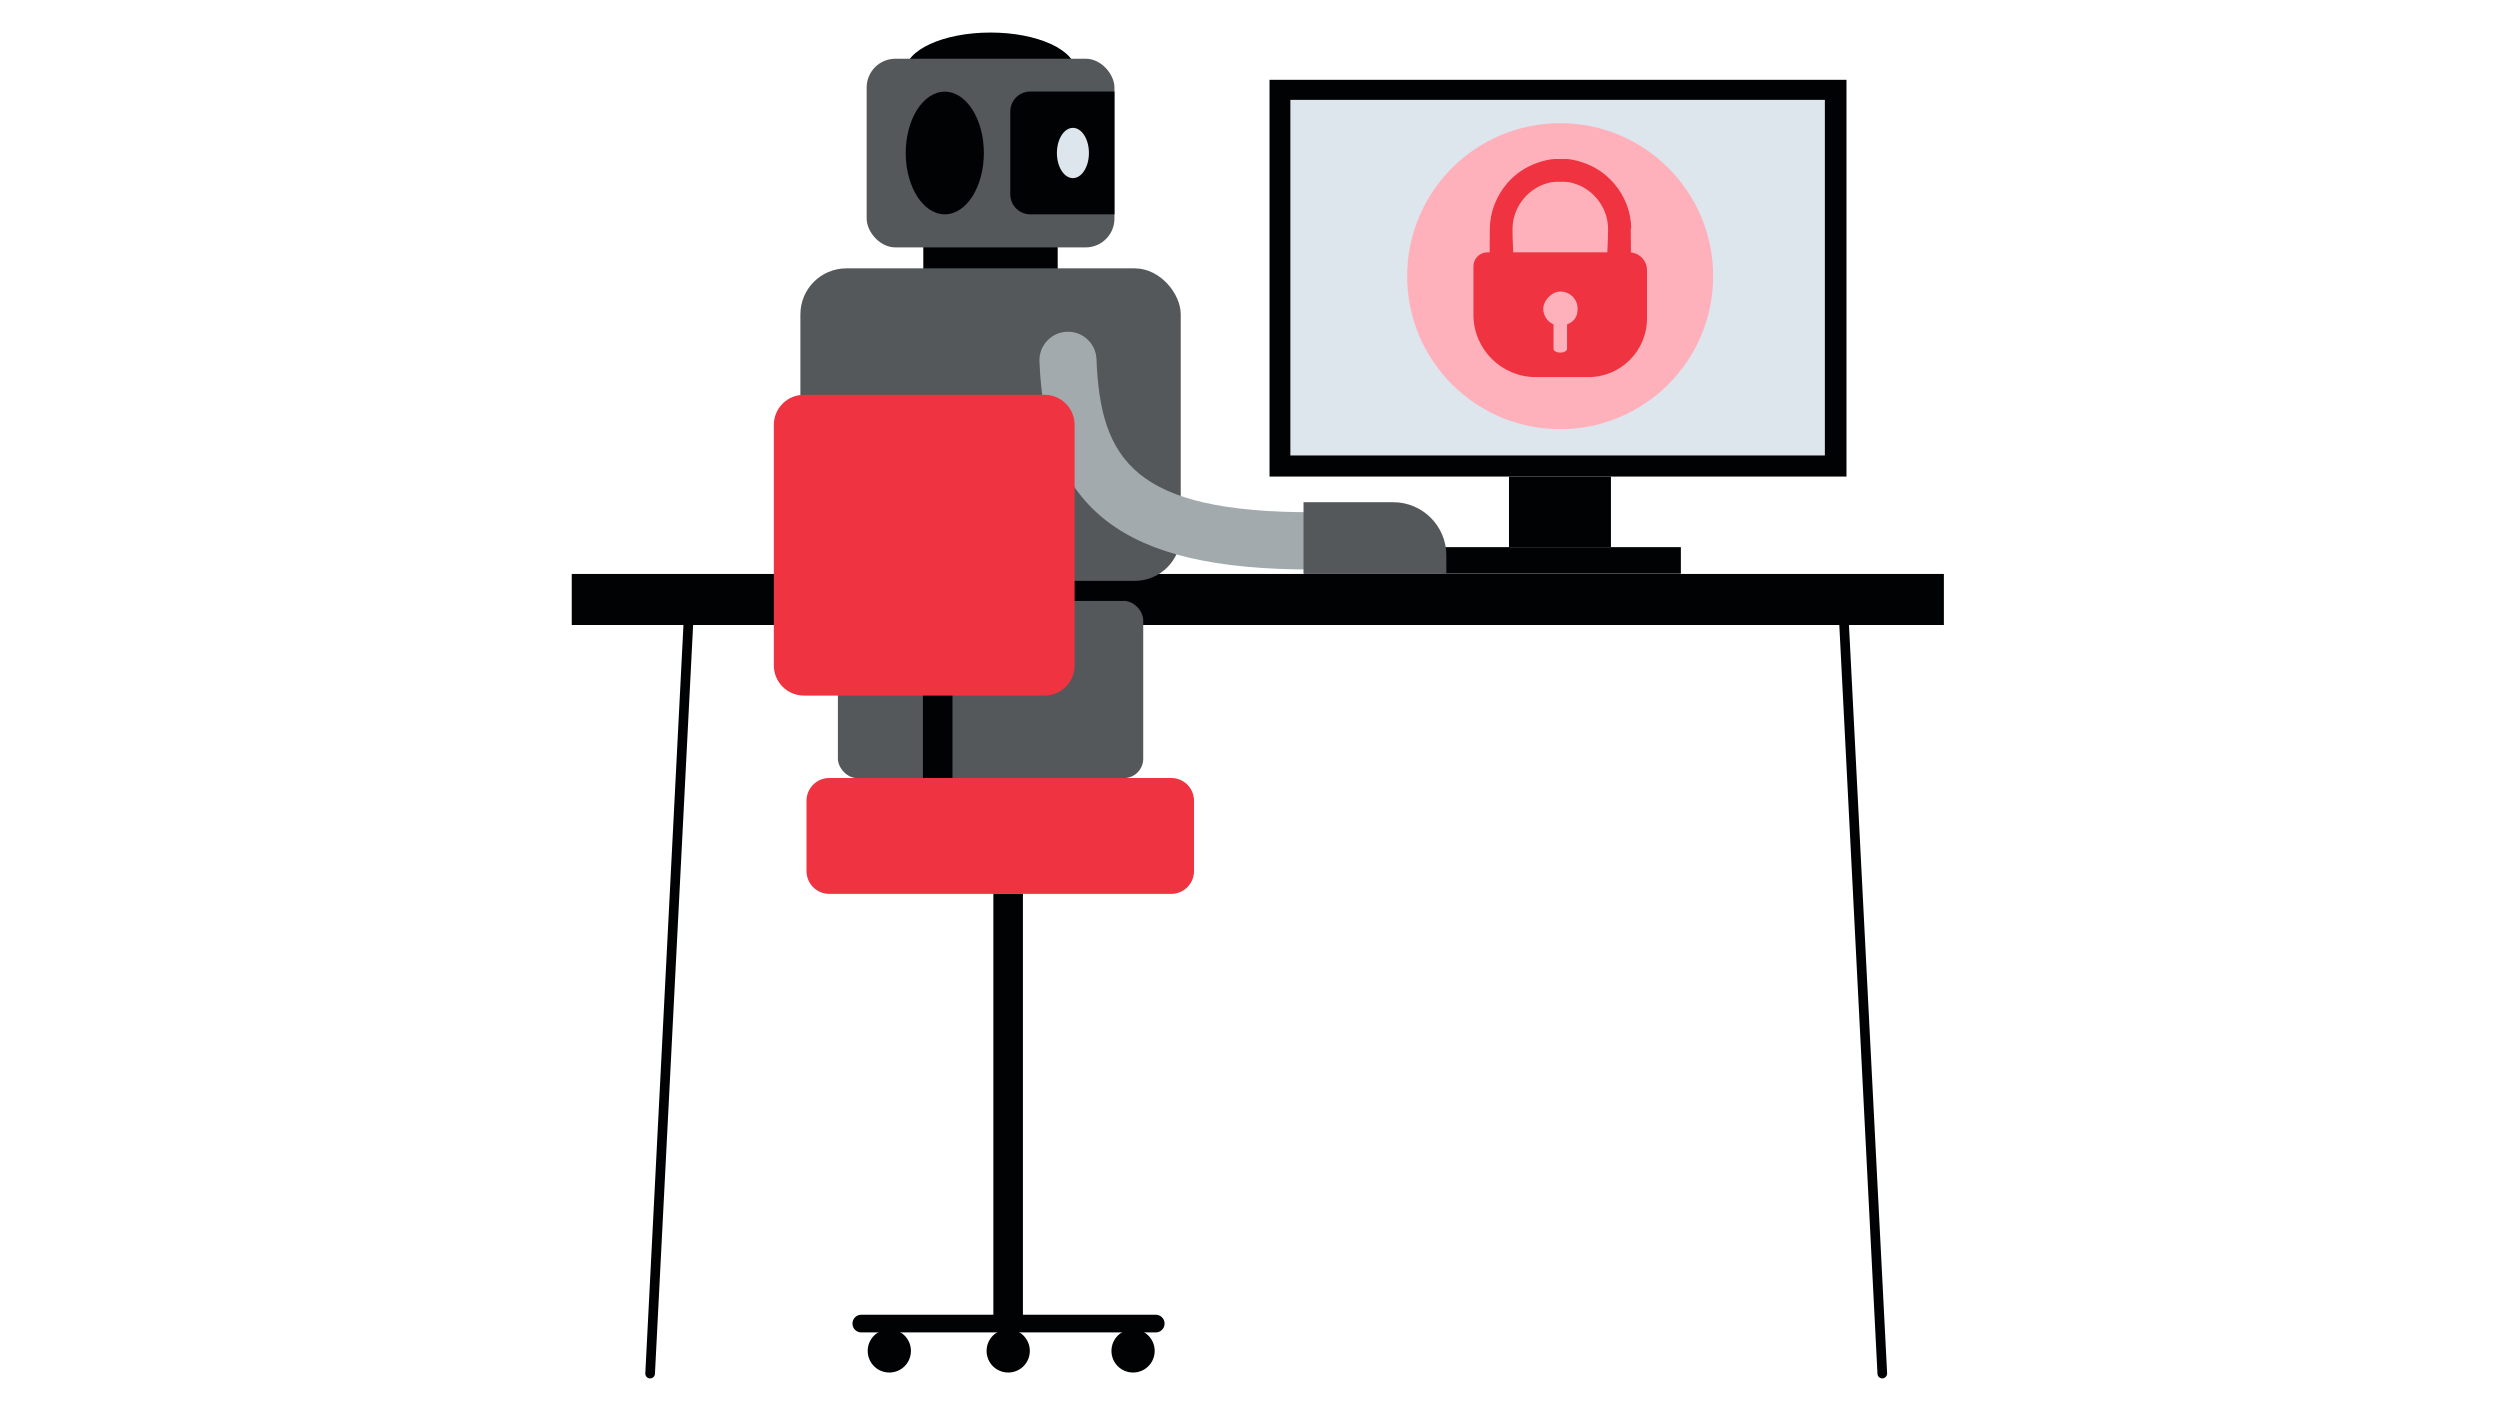 <?xml version="1.0" encoding="UTF-8"?>
<svg id="Capa_1" xmlns="http://www.w3.org/2000/svg" version="1.1" viewBox="0 0 1920 1080">
  <!-- Generator: Adobe Illustrator 29.1.0, SVG Export Plug-In . SVG Version: 2.1.0 Build 142)  -->
  <defs>
    <style>
      .st0 {
        fill: #dde5ed;
      }

      .st1 {
        fill: #ffb1bb;
      }

      .st2 {
        fill: #54585a;
      }

      .st3 {
        fill: #ef3340;
      }

      .st4 {
        fill: #a2aaad;
      }

      .st5 {
        fill: #010203;
      }
    </style>
  </defs>
  <g>
    <g>
      <rect class="st5" x="439.1" y="440.8" width="1053.8" height="39.2"/>
      <path class="st5" d="M1445.6,1058.6c-2,0-3.6-1.5-3.7-3.5l-30.3-594.4c0-2,1.5-3.8,3.5-3.9,2.1-.1,3.8,1.5,3.9,3.5l30.3,594.4c0,2.1-1.5,3.8-3.5,3.9h-.2Z"/>
      <path class="st5" d="M499.3,1058.6h-.2c-2,0-3.6-1.8-3.5-3.9l30.3-594.4c0-2,1.9-3.6,3.9-3.5,2,.1,3.6,1.9,3.5,3.9l-30.3,594.4c-.1,2-1.7,3.5-3.7,3.5h0Z"/>
    </g>
    <g>
      <g>
        <rect class="st5" x="975" y="61.3" width="443.1" height="304.7"/>
        <rect class="st0" x="991" y="76.7" width="410.5" height="273.1"/>
      </g>
      <g>
        <circle class="st1" cx="1198.2" cy="212.1" r="117.5"/>
        <path class="st3" d="M1262.4,199.6c-2.5-3.5-6.6-5.8-11.2-5.8h-108.9c-5.9,0-10.7,4.8-10.7,10.7v37.2c0,26.5,21.5,47.9,47.9,47.9h40.4c24.9,0,45-20.2,45-45v-37.1c0-3-.9-5.7-2.5-7.9h0ZM1203.5,249.1v18.8c0,1.6-2.3,2.9-5.2,2.9s-5.2-1.3-5.2-2.9v-18.8c-4.7-2-7.9-6.7-7.9-12.1s5.9-13.1,13.2-13.1,13.2,5.9,13.2,13.1-3.3,10.1-7.9,12.1h0Z"/>
        <path class="st3" d="M1252.8,175.4c-.2-12.9-5-24.8-12.9-34.1,0-.1-.1-.2-.2-.3-3.5-4.1-7.7-7.7-12.2-10.6,0,0,0,0-.1,0-.7-.4-1.4-.9-2.1-1.3,0,0,0,0,0,0-1.9-1.1-3.9-2.1-6-2.9-.3-.1-.6-.3-1-.4-.4-.2-.9-.3-1.3-.5-.5-.2-.9-.3-1.4-.5-.4-.1-.8-.2-1.2-.4-.6-.2-1.1-.3-1.7-.5-.3,0-.7-.2-1-.3-.7-.2-1.4-.3-2.1-.5-.2,0-.5-.1-.7-.2-1.9-.4-3.9-.7-5.9-.8-.2,0-.5,0-.7,0-.6,0-1.1,0-1.7,0h-.5c-.5,0-1.1,0-1.6,0s-1.1,0-1.6,0h-.5c-.6,0-1.1,0-1.7,0-.2,0-.5,0-.7,0-2,.2-4,.4-5.9.8-.2,0-.5.1-.7.2-.7.1-1.4.3-2.1.5-.3,0-.7.2-1,.3-.6.2-1.1.3-1.7.5-.4.1-.8.2-1.2.4-.5.2-.9.3-1.4.5-.4.2-.9.3-1.3.5-.3.1-.6.3-1,.4-2.1.9-4.1,1.8-6,2.9,0,0,0,0,0,0-.7.4-1.4.8-2.1,1.3,0,0,0,0-.1,0-4.6,2.9-8.7,6.5-12.2,10.6,0,0-.1.2-.2.3-7.8,9.3-12.7,21.2-12.9,34.1-.3,18.6,0,48.2,0,48.2l18.4-21.6s-1.1-18.8-1-25.9c0-14.1,8.1-26.5,19.9-32.7,0,0,0,0,0,0,.5-.2,1-.5,1.4-.7,0,0,.2,0,.2-.1.4-.2.9-.4,1.4-.6.2,0,.3-.1.5-.2.5-.2,1-.4,1.5-.5.5-.2,1-.3,1.5-.5.2,0,.3,0,.4-.1.5-.1.9-.3,1.4-.4.2,0,.3,0,.5-.1.5-.1,1-.2,1.4-.3.2,0,.3,0,.5,0,.5,0,1-.1,1.4-.2.2,0,.3,0,.5,0,.5,0,.9-.1,1.4-.1.2,0,.4,0,.6,0,.4,0,.8,0,1.2,0,.3,0,.7,0,1,0s.7,0,1,0c.4,0,.8,0,1.2,0,.2,0,.4,0,.6,0,.5,0,.9,0,1.4.1.2,0,.3,0,.5,0,.5,0,1,.1,1.4.2.2,0,.3,0,.5,0,.5,0,1,.2,1.4.3.2,0,.3,0,.5.1.5.1,1,.2,1.4.4.2,0,.3,0,.4.1.5.1,1,.3,1.5.5.5.2,1,.4,1.5.5.2,0,.4.1.5.2.5.2.9.4,1.4.6,0,0,.2,0,.2.1.5.2,1,.5,1.4.7,0,0,0,0,0,0,11.8,6.2,19.9,18.6,19.9,32.7,0,7.1-1,25.9-1,25.9l18.4,21.6s.3-29.7,0-48.2h0Z"/>
      </g>
      <rect class="st5" x="1158.9" y="366" width="78.3" height="54.2"/>
      <rect class="st5" x="1108" y="420.2" width="182.9" height="20.4"/>
    </g>
  </g>
  <g>
    <ellipse class="st5" cx="760.7" cy="55" rx="65.5" ry="30"/>
    <rect class="st5" x="709.1" y="175" width="103.2" height="46.9"/>
    <rect class="st5" x="676.9" y="425.7" width="167.6" height="46.9"/>
    <rect class="st2" x="665.6" y="45.1" width="190.3" height="144.9" rx="22.1" ry="22.1"/>
    <path class="st5" d="M855.9,164.6h-64.7c-8.4,0-15.3-6.9-15.3-15.3v-63.7c0-8.4,6.8-15.3,15.3-15.3h64.7v94.2h0Z"/>
    <rect class="st2" x="614.7" y="206.1" width="292.1" height="240" rx="35.3" ry="35.3"/>
    <rect class="st2" x="643.5" y="461.5" width="234.5" height="136.1" rx="14.9" ry="14.9"/>
    <ellipse class="st5" cx="725.6" cy="117.5" rx="30" ry="47.1"/>
    <ellipse class="st0" cx="824" cy="117.5" rx="12.3" ry="19.3"/>
    <path class="st4" d="M1007.7,437.2h0c12.1,0,21.9-9.8,21.9-21.9s-9.8-21.9-21.9-21.9h0c-136.1,0-162.6-39.6-165.6-117.6-.5-12.1-10.6-21.5-22.8-21-12.1.5-21.5,10.7-21,22.8,2.3,58.3,18.8,97.3,52,122.8,32.9,25.2,82.9,37,157.4,37h0Z"/>
    <path class="st2" d="M1110.8,440.8h-109.7v-55.1h68.9c22.5,0,40.8,18.3,40.8,40.8v14.3h0Z"/>
  </g>
  <g>
    <rect class="st5" x="708.8" y="514.5" width="22.7" height="106.2"/>
    <path class="st3" d="M899.5,686.5h-262.6c-9.7,0-17.5-7.8-17.5-17.5v-54c0-9.7,7.8-17.5,17.5-17.5h262.6c9.7,0,17.5,7.8,17.5,17.5v54c0,9.7-7.8,17.5-17.5,17.5h0Z"/>
    <path class="st3" d="M802.2,534.2h-184.8c-12.8,0-23.1-10.4-23.1-23.1v-184.8c0-12.8,10.4-23.1,23.1-23.1h184.8c12.8,0,23.1,10.4,23.1,23.1v184.8c0,12.8-10.4,23.1-23.1,23.1h0Z"/>
    <rect class="st5" x="762.9" y="686.5" width="22.7" height="328.7"/>
    <g>
      <path class="st5" d="M661.5,1023.3h226.1c3.8,0,6.8-3,6.8-6.8s-3.1-6.8-6.8-6.8h-226.1c-3.8,0-6.8,3-6.8,6.8s3,6.8,6.8,6.8Z"/>
      <path class="st5" d="M853.6,1037.5c0-9.2,7.4-16.6,16.6-16.6s16.6,7.4,16.6,16.6-7.4,16.6-16.6,16.6-16.6-7.4-16.6-16.6Z"/>
      <path class="st5" d="M666.4,1037.5c0-9.2,7.4-16.6,16.6-16.6s16.6,7.4,16.6,16.6-7.4,16.6-16.6,16.6-16.6-7.4-16.6-16.6h0Z"/>
      <path class="st5" d="M757.7,1037.5c0-9.2,7.4-16.6,16.6-16.6s16.6,7.4,16.6,16.6-7.4,16.6-16.6,16.6-16.6-7.4-16.6-16.6Z"/>
    </g>
  </g>
</svg>